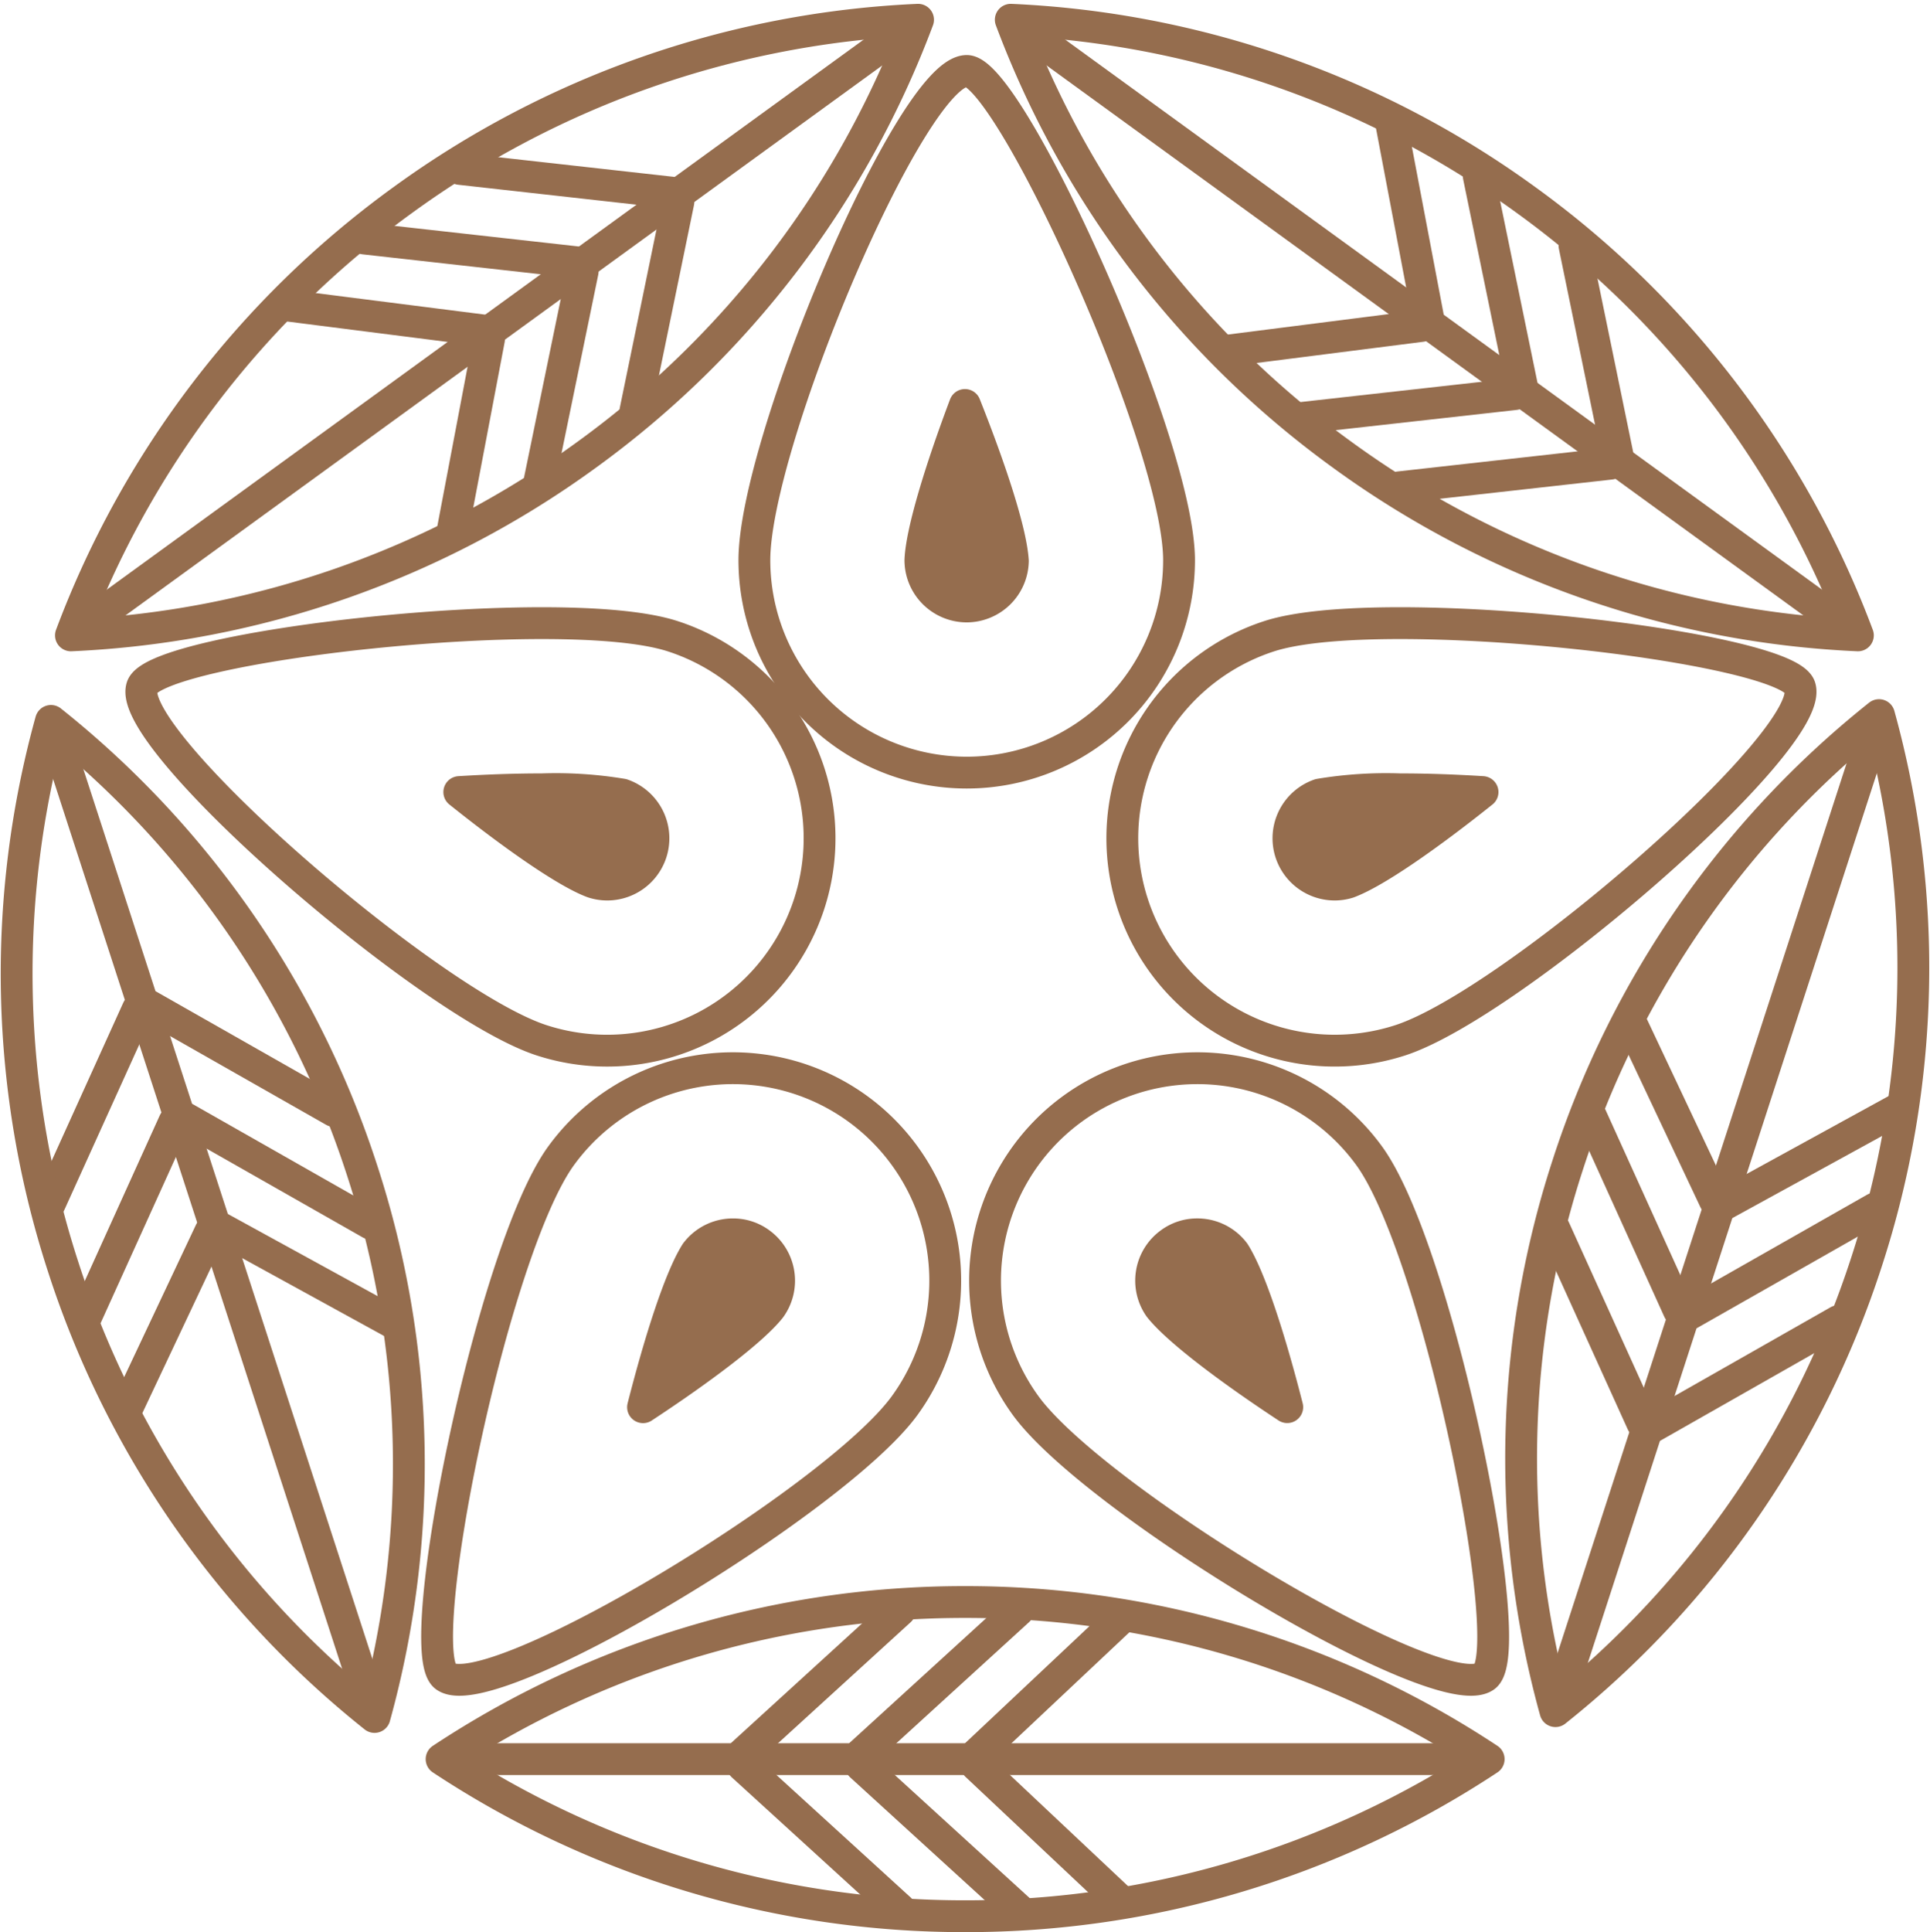 <svg xmlns="http://www.w3.org/2000/svg" width="151.617" height="151.749" viewBox="0 0 151.617 151.749"><g transform="translate(6771.813 1331.663)"><g transform="translate(-6760.711 -1326.089)"><path d="M-6671.64-1284.764a16.682,16.682,0,0,1-16.68,16.683A16.689,16.689,0,0,1-6705-1284.767c0-9.211,12.328-38.424,16.685-38.421C-6684.947-1323.188-6671.64-1293.978-6671.64-1284.764Z" transform="translate(6753.161 1323.188)" fill="none" stroke="#956d4e" stroke-linecap="round" stroke-linejoin="round" stroke-width="2.5"></path><path d="M-6715.55-1275.058a16.68,16.68,0,0,1,10.711,21.019,16.69,16.69,0,0,1-21.024,10.712c-8.76-2.849-32.735-23.6-31.387-27.742C-6756.207-1274.277-6724.314-1277.907-6715.55-1275.058Z" transform="translate(6757.305 1319.456)" fill="none" stroke="#956d4e" stroke-linecap="round" stroke-linejoin="round" stroke-width="2.5"></path><path d="M-6722.327-1231.248a16.68,16.68,0,0,1,23.3-3.692,16.691,16.691,0,0,1,3.692,23.306c-5.417,7.451-32.563,23.838-36.084,21.277C-6734.147-1192.339-6727.742-1223.794-6722.327-1231.248Z" transform="translate(6755.305 1316.448)" fill="none" stroke="#956d4e" stroke-linecap="round" stroke-linejoin="round" stroke-width="2.5"></path><path d="M-6655.143-1231.246a16.679,16.679,0,0,0-23.3-3.694,16.692,16.692,0,0,0-3.692,23.306c5.416,7.453,32.562,23.838,36.084,21.277C-6643.323-1192.338-6649.729-1223.794-6655.143-1231.246Z" transform="translate(6751.6 1316.448)" fill="none" stroke="#956d4e" stroke-linecap="round" stroke-linejoin="round" stroke-width="2.5"></path><path d="M-6662.081-1275.058a16.681,16.681,0,0,0-10.711,21.019,16.69,16.69,0,0,0,21.025,10.711c8.761-2.849,32.734-23.6,31.387-27.742C-6621.425-1274.277-6653.317-1277.907-6662.081-1275.058Z" transform="translate(6750.673 1319.456)" fill="none" stroke="#956d4e" stroke-linecap="round" stroke-linejoin="round" stroke-width="2.5"></path></g><g transform="translate(-6737.122 -1205.84)"><g transform="translate(23.641 0.657)"><line x1="12.37" y1="11.285" transform="translate(9.297 12.189)" fill="none" stroke="#956d4e" stroke-linecap="round" stroke-linejoin="round" stroke-width="2.5"></line><line x1="12.368" y2="11.285" transform="translate(9.297)" fill="none" stroke="#956d4e" stroke-linecap="round" stroke-linejoin="round" stroke-width="2.5"></line><line x1="11.278" y1="10.61" transform="translate(18.37 12.163)" fill="none" stroke="#956d4e" stroke-linecap="round" stroke-linejoin="round" stroke-width="2.5"></line><line x1="11.278" y2="10.611" transform="translate(18.37 0.701)" fill="none" stroke="#956d4e" stroke-linecap="round" stroke-linejoin="round" stroke-width="2.5"></line><line x1="12.37" y1="11.285" transform="translate(0 12.189)" fill="none" stroke="#956d4e" stroke-linecap="round" stroke-linejoin="round" stroke-width="2.5"></line><line x1="12.369" y2="11.285" fill="none" stroke="#956d4e" stroke-linecap="round" stroke-linejoin="round" stroke-width="2.5"></line></g><path d="M-6731.686-1180.252a74.4,74.4,0,0,0,41.128,12.338,74.4,74.4,0,0,0,41.128-12.338,74.388,74.388,0,0,0-41.128-12.338A74.389,74.389,0,0,0-6731.686-1180.252Z" transform="translate(6731.686 1192.59)" fill="none" stroke="#956d4e" stroke-linecap="round" stroke-linejoin="round" stroke-width="2.5"></path><line x2="81.341" transform="translate(0.33 12.338)" fill="none" stroke="#956d4e" stroke-linecap="round" stroke-linejoin="round" stroke-width="2.5"></line></g><g transform="translate(-6770.506 -1275.042)"><g transform="translate(2.608 22.361)"><line y1="15.252" x2="6.91" transform="translate(2.873 9.121)" fill="none" stroke="#956d4e" stroke-linecap="round" stroke-linejoin="round" stroke-width="2.5"></line><line x1="14.554" y1="8.276" transform="translate(10.643 8.842)" fill="none" stroke="#956d4e" stroke-linecap="round" stroke-linejoin="round" stroke-width="2.5"></line><line y1="14.004" x2="6.605" transform="translate(6.007 17.742)" fill="none" stroke="#956d4e" stroke-linecap="round" stroke-linejoin="round" stroke-width="2.5"></line><line x1="13.577" y1="7.447" transform="translate(13.421 17.479)" fill="none" stroke="#956d4e" stroke-linecap="round" stroke-linejoin="round" stroke-width="2.5"></line><line y1="15.251" x2="6.91" transform="translate(0 0.28)" fill="none" stroke="#956d4e" stroke-linecap="round" stroke-linejoin="round" stroke-width="2.5"></line><line x1="14.554" y1="8.276" transform="translate(7.771)" fill="none" stroke="#956d4e" stroke-linecap="round" stroke-linejoin="round" stroke-width="2.5"></line></g><path d="M-6765.246-1267.748a74.382,74.382,0,0,0,.975,42.928,74.389,74.389,0,0,0,24.444,35.3,74.4,74.4,0,0,0-.976-42.929A74.391,74.391,0,0,0-6765.246-1267.748Z" transform="translate(6767.943 1267.748)" fill="none" stroke="#956d4e" stroke-linecap="round" stroke-linejoin="round" stroke-width="2.5"></path><line x2="25.136" y2="77.36" transform="translate(2.798 0.314)" fill="none" stroke="#956d4e" stroke-linecap="round" stroke-linejoin="round" stroke-width="2.5"></line></g><g transform="translate(-6652.317 -1275.502)"><g transform="translate(2.608 24.124)"><line x2="6.91" y2="15.252" transform="translate(2.873 7.373)" fill="none" stroke="#956d4e" stroke-linecap="round" stroke-linejoin="round" stroke-width="2.5"></line><line x1="14.554" y2="8.276" transform="translate(10.643 14.629)" fill="none" stroke="#956d4e" stroke-linecap="round" stroke-linejoin="round" stroke-width="2.5"></line><line x2="6.605" y2="14.004" transform="translate(6.007)" fill="none" stroke="#956d4e" stroke-linecap="round" stroke-linejoin="round" stroke-width="2.5"></line><line x1="13.577" y2="7.447" transform="translate(13.421 6.821)" fill="none" stroke="#956d4e" stroke-linecap="round" stroke-linejoin="round" stroke-width="2.5"></line><line x2="6.91" y2="15.251" transform="translate(0 16.216)" fill="none" stroke="#956d4e" stroke-linecap="round" stroke-linejoin="round" stroke-width="2.5"></line><line x1="14.554" y2="8.276" transform="translate(7.771 23.47)" fill="none" stroke="#956d4e" stroke-linecap="round" stroke-linejoin="round" stroke-width="2.5"></line></g><path d="M-6636.886-1190.017a74.385,74.385,0,0,1,.975-42.927,74.385,74.385,0,0,1,24.444-35.3,74.4,74.4,0,0,1-.976,42.929A74.393,74.393,0,0,1-6636.886-1190.017Z" transform="translate(6639.583 1268.248)" fill="none" stroke="#956d4e" stroke-linecap="round" stroke-linejoin="round" stroke-width="2.5"></path><line y1="77.36" x2="25.136" transform="translate(2.798 0.558)" fill="none" stroke="#956d4e" stroke-linecap="round" stroke-linejoin="round" stroke-width="2.5"></line></g><g transform="translate(-6692.408 -1330.111)"><g transform="translate(16.917 8.145)"><line y1="1.859" x2="16.641" transform="translate(6.044 21.256)" fill="none" stroke="#956d4e" stroke-linecap="round" stroke-linejoin="round" stroke-width="2.5"></line><line x2="3.373" y2="16.4" transform="translate(19.844 4.125)" fill="none" stroke="#956d4e" stroke-linecap="round" stroke-linejoin="round" stroke-width="2.5"></line><line y1="1.954" x2="15.36" transform="translate(0 15.902)" fill="none" stroke="#956d4e" stroke-linecap="round" stroke-linejoin="round" stroke-width="2.5"></line><line x2="2.887" y2="15.214" transform="translate(12.973)" fill="none" stroke="#956d4e" stroke-linecap="round" stroke-linejoin="round" stroke-width="2.5"></line><line y1="1.859" x2="16.64" transform="translate(13.566 26.72)" fill="none" stroke="#956d4e" stroke-linecap="round" stroke-linejoin="round" stroke-width="2.5"></line><line x2="3.373" y2="16.4" transform="translate(27.365 9.589)" fill="none" stroke="#956d4e" stroke-linecap="round" stroke-linejoin="round" stroke-width="2.5"></line></g><path d="M-6616.576-1279.206A74.379,74.379,0,0,1-6657.1-1293.4a74.38,74.38,0,0,1-26.023-34.156,74.392,74.392,0,0,1,40.527,14.193A74.39,74.39,0,0,1-6616.576-1279.206Z" transform="translate(6683.123 1327.556)" fill="none" stroke="#956d4e" stroke-linecap="round" stroke-linejoin="round" stroke-width="2.5"></path><line x1="65.806" y1="47.811" transform="translate(0.474 0.344)" fill="none" stroke="#956d4e" stroke-linecap="round" stroke-linejoin="round" stroke-width="2.5"></line></g><g transform="translate(-6766.24 -1330.111)"><g transform="translate(16.983 11.715)"><line y1="16.4" x2="3.375" transform="translate(19.842 8.056)" fill="none" stroke="#956d4e" stroke-linecap="round" stroke-linejoin="round" stroke-width="2.5"></line><line x2="16.639" y2="1.86" transform="translate(6.047 5.464)" fill="none" stroke="#956d4e" stroke-linecap="round" stroke-linejoin="round" stroke-width="2.5"></line><line y1="15.212" x2="2.888" transform="translate(12.973 13.368)" fill="none" stroke="#956d4e" stroke-linecap="round" stroke-linejoin="round" stroke-width="2.5"></line><line x2="15.361" y2="1.955" transform="translate(0 10.724)" fill="none" stroke="#956d4e" stroke-linecap="round" stroke-linejoin="round" stroke-width="2.5"></line><line y1="16.401" x2="3.374" transform="translate(27.364 2.591)" fill="none" stroke="#956d4e" stroke-linecap="round" stroke-linejoin="round" stroke-width="2.5"></line><line x2="16.639" y2="1.86" transform="translate(13.567)" fill="none" stroke="#956d4e" stroke-linecap="round" stroke-linejoin="round" stroke-width="2.5"></line></g><path d="M-6696.763-1327.556a74.393,74.393,0,0,1-26.021,34.156,74.4,74.4,0,0,1-40.527,14.194,74.39,74.39,0,0,1,26.022-34.157A74.385,74.385,0,0,1-6696.763-1327.556Z" transform="translate(6763.311 1327.556)" fill="none" stroke="#956d4e" stroke-linecap="round" stroke-linejoin="round" stroke-width="2.5"></path><line x1="65.806" y2="47.811" transform="translate(0.474 0.194)" fill="none" stroke="#956d4e" stroke-linecap="round" stroke-linejoin="round" stroke-width="2.5"></line></g><g transform="translate(-6735.732 -1299.856)"><path d="M-6687.2-1278.873a3.644,3.644,0,0,1-3.636-3.637c.092-2.226,1.571-7.075,3.5-12.188,2.028,5.1,3.615,9.928,3.763,12.255A3.638,3.638,0,0,1-6687.2-1278.873Z" transform="translate(6727.06 1294.698)" fill="#956d4e" stroke="#956d4e" stroke-linecap="round" stroke-linejoin="round" stroke-width="2.5"></path><path d="M-6718.559-1254.434a3.634,3.634,0,0,1-1.124-.182c-2.086-.774-6.233-3.673-10.494-7.083,2.172-.135,4.371-.215,6.494-.215a31.742,31.742,0,0,1,6.317.413,3.637,3.637,0,0,1,2.264,4.558A3.635,3.635,0,0,1-6718.559-1254.434Z" transform="translate(6730.177 1292.1)" fill="#956d4e" stroke="#956d4e" stroke-linecap="round" stroke-linejoin="round" stroke-width="2.5"></path><path d="M-6714.5-1210.378c1.355-5.315,2.912-10.157,4.159-12.128a3.628,3.628,0,0,1,2.913-1.448,3.551,3.551,0,0,1,2.125.7,3.642,3.642,0,0,1,.8,5.077C-6705.884-1216.433-6709.93-1213.38-6714.5-1210.378Z" transform="translate(6728.935 1289.092)" fill="#956d4e" stroke="#956d4e" stroke-linecap="round" stroke-linejoin="round" stroke-width="2.5"></path><path d="M-6660.458-1210.383c-4.575-3.011-8.633-6.078-10.034-7.848a3.636,3.636,0,0,1,.848-5.034,3.541,3.541,0,0,1,2.116-.69,3.622,3.622,0,0,1,2.911,1.449C-6663.37-1220.536-6661.813-1215.7-6660.458-1210.383Z" transform="translate(6725.5 1289.092)" fill="#956d4e" stroke="#956d4e" stroke-linecap="round" stroke-linejoin="round" stroke-width="2.5"></path><path d="M-6655.8-1254.434a3.639,3.639,0,0,1-3.46-2.52,3.635,3.635,0,0,1,2.268-4.547,31.776,31.776,0,0,1,6.32-.413c2.121,0,4.314.079,6.485.215-4.271,3.414-8.436,6.32-10.548,7.1A3.582,3.582,0,0,1-6655.8-1254.434Z" transform="translate(6724.571 1292.1)" fill="#956d4e" stroke="#956d4e" stroke-linecap="round" stroke-linejoin="round" stroke-width="2.5"></path></g></g></svg>